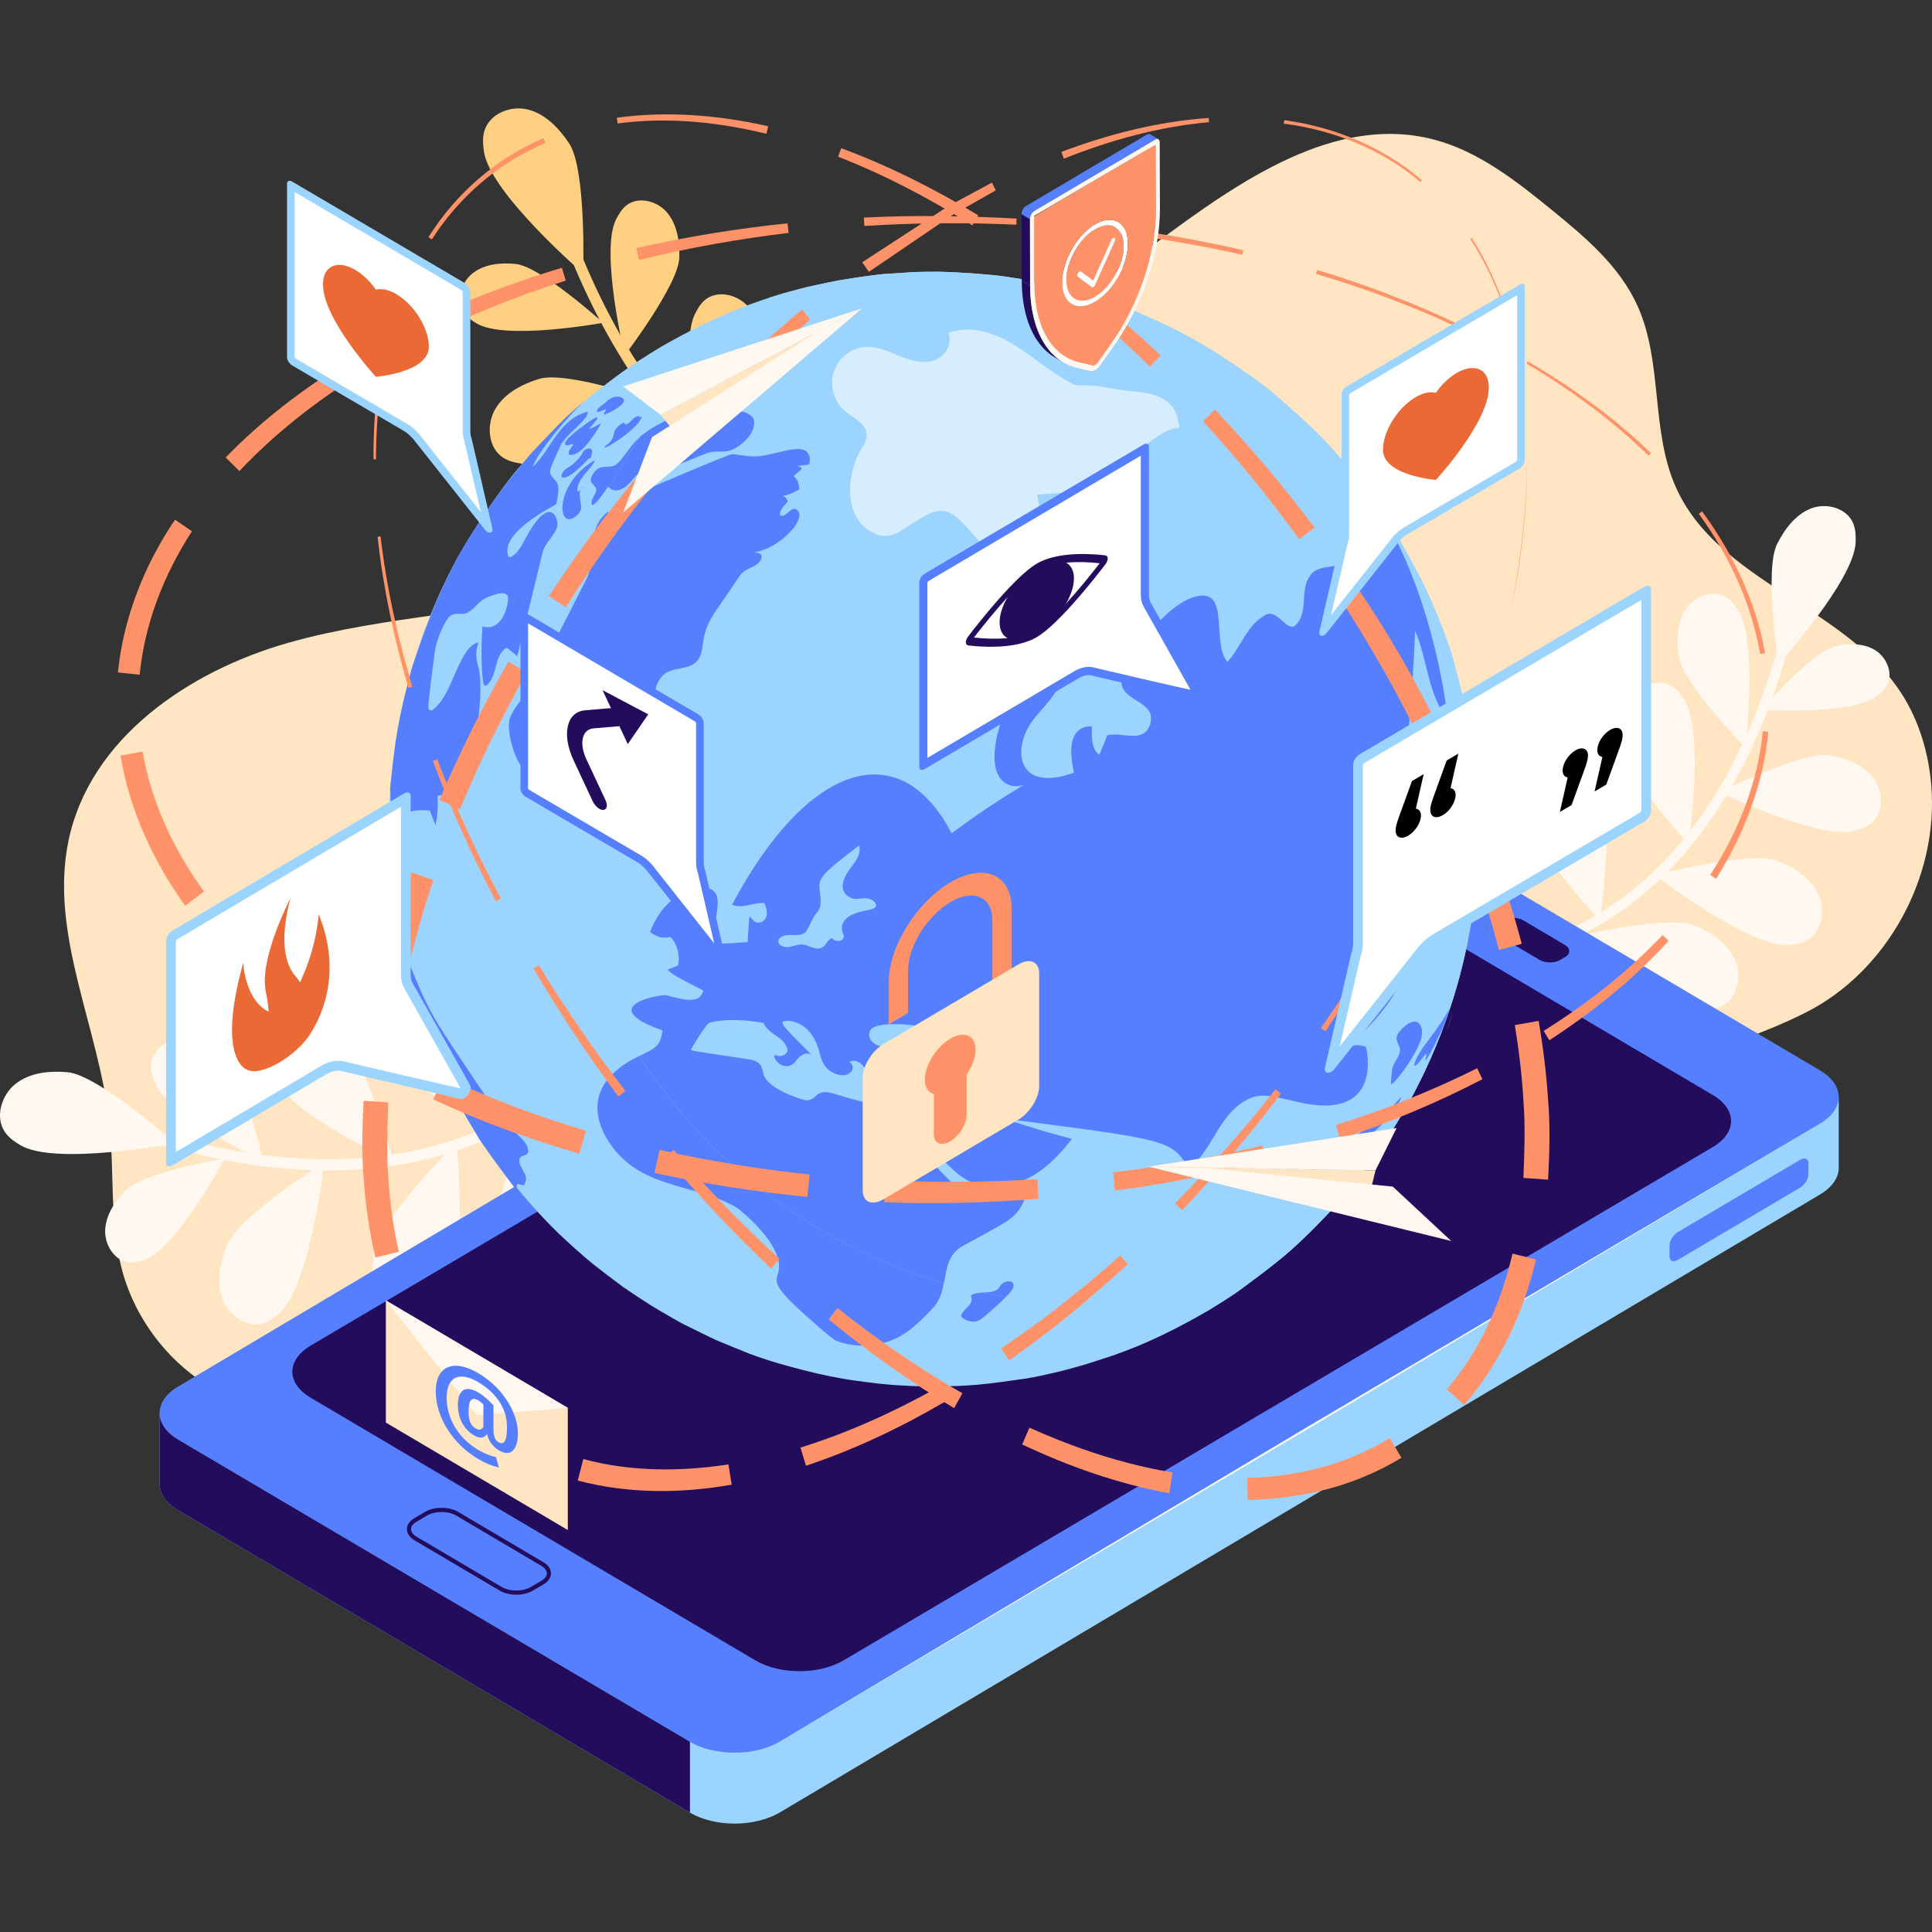 <?xml version="1.0" encoding="UTF-8"?>
<!DOCTYPE svg PUBLIC "-//W3C//DTD SVG 1.1//EN" "http://www.w3.org/Graphics/SVG/1.1/DTD/svg11.dtd">
<!-- Creator: CorelDRAW -->
<svg xmlns="http://www.w3.org/2000/svg" xml:space="preserve" width="10in" height="10in" version="1.1" style="shape-rendering:geometricPrecision; text-rendering:geometricPrecision; image-rendering:optimizeQuality; fill-rule:evenodd; clip-rule:evenodd"
viewBox="0 0 10000 10000"
 xmlns:xlink="http://www.w3.org/1999/xlink"
 xmlns:xodm="http://www.corel.com/coreldraw/odm/2003">
 <rect x="0" y="0" width="10000" height="10000" fill="#333333" stroke="none"/>
 <defs>
  <style type="text/css">
   <![CDATA[
    .fil10 {fill:black;fill-rule:nonzero}
    .fil5 {fill:#230C5B;fill-rule:nonzero}
    .fil7 {fill:#50B675;fill-rule:nonzero}
    .fil4 {fill:#557FFF;fill-rule:nonzero}
    .fil3 {fill:#9BD4FF;fill-rule:nonzero}
    .fil8 {fill:#D6EDFF;fill-rule:nonzero}
    .fil11 {fill:#EA6935;fill-rule:nonzero}
    .fil9 {fill:#FF9269;fill-rule:nonzero}
    .fil1 {fill:#FFCF82;fill-rule:nonzero}
    .fil0 {fill:#FFE5C1;fill-rule:nonzero}
    .fil2 {fill:#FFF8F0;fill-rule:nonzero}
    .fil6 {fill:white;fill-rule:nonzero}
   ]]>
  </style>
 </defs>
 <g id="Layer_x0020_1">
  <g id="_2278235575104">
   <path class="fil0" d="M8697.3 5497.8c209.48,-79.69 429.62,-146.54 648.52,-256.68 420.58,-211.63 690.58,-701.15 650.19,-1178.87 -14.22,-168.8 -64.7,-335.85 -156.57,-476.82 -292.79,-449.27 -949.02,-574.16 -1166.4,-1066.11 -128.65,-291.17 -66.08,-642.39 -195.87,-933.18 -92.25,-206.58 -270.38,-357.4 -444.13,-498.75 -186.17,-151.67 -381.28,-305.02 -611.89,-365.2 -508.93,-132.79 -1005.78,214.86 -1430.88,530.48 -565.83,420.06 -1148.56,816.23 -1746.22,1187.19 -377,234.03 -764.61,460.12 -1187.81,586.72 -509.93,152.58 -1053.12,155.34 -1564.95,300.73 -511.83,145.4 -1026.19,492.57 -1136.71,1024.05 -100.96,485.28 158.34,967.39 211.34,1460.61 27.31,254.16 -0.24,515.88 65.94,762.33 79.07,294.31 296.22,546.33 571.73,663.51 349.46,148.54 733.78,79.55 1100.08,78.55 346.93,-1 745.87,-4.28 1084.33,77.31 282.37,67.99 536.24,222.66 805.53,332.85 427.86,174.7 899.54,235.79 1356.37,175.37 211.86,-27.93 422.96,-82.69 609.65,-188.83 153.34,-87.11 286.37,-206.58 430.62,-308.78 261.34,-185.17 557.13,-312.2 849.3,-440.33 85.5,-37.49 174.85,-78.31 230.13,-154.81 84.83,-117.7 -0.76,-266 53.14,-404.83 54.62,-140.73 136.45,-274.19 226.94,-393.37 212.38,-280.04 470.72,-407.83 747.63,-513.17z"/>
   <g>
    <g>
     <g>
      <path class="fil1" d="M4593.1 2917.83c12.23,3.05 25.31,-2.76 31.45,-14.61 7.28,-14.08 2,-31.59 -11.85,-39.01 -82.97,-44.82 -171.56,-78.55 -257.15,-111.28 -53.24,-20.41 -108.24,-41.39 -160.86,-64.56 -628.64,-278.32 -991.17,-897.54 -1184.53,-1367.84 -6.19,-14.75 -22.65,-21.51 -37.02,-15.46 -14.37,6.19 -21.17,23.17 -15.13,37.87 197.39,480.1 568.35,1112.31 1214.26,1398.44 53.86,23.93 109.67,45.2 163.52,65.7 83.97,32.11 170.8,65.23 250.63,108.24 2.09,1.14 4.38,2.04 6.66,2.52z"/>
     </g>
     <path class="fil1" d="M2505.33 786.81c-5.43,-35.11 -8.57,-71.6 0.9,-106 25.07,-91.78 136.21,-136.83 226.61,-113.8 90.4,23.03 160.48,96.3 213,174.99 90.25,135.31 72.65,673.45 72.65,673.45 0,0 -480.43,-415.01 -513.17,-628.63z"/>
     <path class="fil1" d="M2466.22 1673.64c-24.55,-14.84 -48.57,-31.97 -64.94,-55.9 -43.54,-64.09 -13.32,-159.38 48.1,-205.58 61.42,-46.34 143.11,-53.24 219.14,-46.06 130.65,12.46 453.31,304.63 453.31,304.63 0,0 -506.84,93.16 -655.61,2.9z"/>
     <path class="fil1" d="M2699.96 2399.86c-33.97,-5.14 -68.61,-12.99 -97.58,-32.21 -77.17,-51.38 -85.83,-171.94 -37.78,-252.4 48.1,-80.45 136.31,-126.36 224.56,-153.72 151.58,-47.1 642.77,129.27 642.77,129.27 0,0 -525.3,340.65 -731.97,309.06z"/>
     <path class="fil1" d="M3250.67 3064.23c-73.41,5.42 -151.58,0.52 -197.64,-101.1 -18.5,-40.92 -25.07,-88.11 -15.84,-132.17 23.03,-110.67 112.14,-188.69 206.2,-243.07 146.63,-84.97 696.77,-18.89 696.77,-18.89 0,0 -467.69,478.86 -689.49,495.23z"/>
     <path class="fil1" d="M3925.55 3403.88c-31.35,12.99 -64.47,23.93 -98.2,22.41 -90.4,-4.14 -156.34,-101.81 -154.81,-194.35 1.52,-92.54 53.85,-176.37 115.19,-244.45 105.48,-117.09 606.99,-218.05 606.99,-218.05 0,0 -278.85,555.89 -469.16,634.44z"/>
    </g>
    <path class="fil1" d="M3188.01 1137.26c13.61,-27.22 29.45,-54.14 53,-73.13 62.8,-50.72 162.24,-24.55 213.62,38.25 51.39,62.8 63.8,149.91 61.33,231.61 -4.28,140.59 -282.46,505.17 -282.46,505.17 0,0 -128.31,-536.62 -45.48,-701.91z"/>
    <path class="fil1" d="M4070.66 1987.46c13.61,-27.21 29.45,-54.14 53,-73.13 62.8,-50.72 162.24,-24.55 213.62,38.25 51.38,62.8 63.8,149.92 61.33,231.61 -4.28,140.73 -282.47,505.17 -282.47,505.17 0,0 -128.31,-536.62 -45.48,-701.91z"/>
    <path class="fil1" d="M3593.98 1632.11c13.61,-28.98 29.59,-57.76 53.62,-78.41 64.56,-55.14 169.95,-30.45 225.56,34.11 55.76,64.56 71.27,155.72 70.89,241.83 -0.62,148.06 -283.08,539.28 -283.08,539.28 0,0 -149.44,-560.74 -66.99,-736.82z"/>
   </g>
   <g>
    <g>
     <g>
      <path class="fil2" d="M3039.19 5615.74c9.94,-7.8 13.84,-21.88 8.8,-34.25 -6.04,-14.61 -22.65,-21.51 -37.01,-15.22 -86.35,37.63 -167.81,86.49 -246.74,133.83 -48.96,29.45 -99.72,59.81 -150.54,86.88 -607.89,323.14 -1306.13,220.19 -1784.76,76.65 -15.13,-4.43 -30.59,4.43 -35.11,19.65 -4.43,15.37 4.28,31.35 19.13,35.87 488.67,146.25 1202.18,251.02 1826.67,-80.93 52.1,-27.69 103.48,-58.52 153.06,-88.26 77.31,-46.43 157.24,-94.3 240.31,-130.55 2.28,-1.05 4.33,-2.28 6.19,-3.67z"/>
     </g>
     <path class="fil2" d="M105.54 5927.42c-30.07,-17.89 -59.8,-38.4 -79.78,-67.46 -53.76,-77.79 -17.75,-194.5 56.76,-251.64 74.51,-57.14 174.32,-66.61 267.1,-58.52 159.62,13.85 556.65,367.34 556.65,367.34 0,0 -618.07,119.04 -800.72,10.28z"/>
     <path class="fil2" d="M753.35 6518.04c-26.69,10.08 -54.91,18.5 -83.35,16.22 -76.03,-5.9 -129.17,-90.02 -125.65,-167.94 3.66,-77.93 49.95,-147.3 103.33,-202.92 91.87,-95.77 517.12,-167.43 517.12,-167.43 0,0 -249.07,461.02 -411.45,522.07z"/>
     <path class="fil2" d="M1451.49 6790.94c-25.41,23.65 -53.14,46.34 -85.97,57.04 -87.73,28.83 -184.65,-40.39 -215.24,-129.27 -30.59,-88.87 -9.8,-187.93 25.17,-275.19 60.04,-149.91 503.65,-428.38 503.65,-428.38 0,0 -73.17,631.78 -227.61,775.79z"/>
     <path class="fil2" d="M2302.93 6773.19c-42.15,61.66 -95.15,120.61 -201.3,93.02 -42.68,-11.09 -82.59,-35.73 -110.14,-70.89 -69.37,-88.11 -72.27,-208.1 -54.24,-317.1 28.21,-169.94 425.48,-564.69 425.48,-564.69 0,0 67.7,673.36 -59.8,859.67z"/>
     <path class="fil2" d="M2986.47 6451.95c-9.94,33.11 -22.55,66.23 -44.96,92.02 -60.19,69.13 -175.99,59.8 -245.07,0.24 -69.22,-59.52 -99.81,-154.1 -112.66,-245.74 -22.17,-157.48 217.76,-619.22 217.76,-619.22 0,0 245.45,572.17 184.93,772.7z"/>
    </g>
    <path class="fil2" d="M802.07 5606.94c-12.09,-27.93 -22.41,-57.67 -22.03,-88.11 1.14,-81.83 83.69,-144.25 163.76,-145.39 79.93,-1.14 153.96,43.91 214.38,97.58 103.96,92.16 204.82,542.9 204.82,542.9 0,0 -487.95,-237.07 -560.93,-406.97z"/>
    <path class="fil2" d="M2003.96 5443.03c-12.08,-27.93 -22.41,-57.66 -22.03,-88.11 1.14,-81.83 83.69,-144.26 163.76,-145.4 79.93,-1.14 153.96,43.91 214.38,97.58 103.96,92.16 204.82,542.9 204.82,542.9 0,0 -487.91,-236.93 -560.94,-406.98z"/>
    <path class="fil2" d="M1433.6 5596.99c-13.46,-29.07 -25.17,-59.9 -25.55,-92.01 -1,-86.12 84.07,-153.96 168.19,-157.48 84.07,-3.52 163,41.77 228.08,96.44 111.9,93.92 230.23,564.98 230.23,564.98 0,0 -519.5,-235.22 -600.95,-411.92z"/>
   </g>
   <g>
    <g>
     <path class="fil2" d="M7931.97 4986.34c-10.85,4.04 -23.41,0.38 -30.35,-9.8 -8.18,-11.94 -5.28,-28.59 6.57,-36.87 70.89,-50.24 147.92,-91.02 222.42,-130.65 46.34,-24.55 94.3,-49.95 139.74,-77.17 543.04,-325.14 806.67,-930.75 931.89,-1381.54 4.04,-14.08 18.37,-22.26 32.11,-18.27 13.7,4.04 21.79,18.65 17.89,32.73 -128.03,460.12 -397.65,1078.67 -955.68,1412.75 -46.58,27.93 -95.06,53.62 -142.02,78.55 -73.13,38.78 -148.68,78.93 -216.76,127.13 -1.9,1.38 -3.8,2.38 -5.8,3.14z"/>
    </g>
    <path class="fil2" d="M9604.78 2806.45c1.14,-32.73 0,-66.32 -12.23,-96.53 -32.73,-80.83 -139.11,-109.38 -219.04,-78.03 -79.93,31.35 -135.98,106 -175.23,183.79 -67.61,133.69 6.66,622.35 6.66,622.35 0,0 393.18,-433.19 399.84,-631.59z"/>
    <path class="fil2" d="M9714.92 3603.04c20.79,-16.37 40.91,-34.63 53.14,-58.28 32.73,-63.33 -5.14,-146.78 -66.23,-182.03 -61.04,-35.25 -136.31,-32.35 -204.82,-17.22 -117.7,26.17 -380.28,329.19 -380.28,329.19 0,0 472.3,27.5 598.19,-71.65z"/>
    <path class="fil2" d="M8996.65 3157.91c-16.98,-25.69 -36.26,-50.86 -62.19,-67.08 -69.37,-43.3 -166.43,-4.43 -210.72,65.32 -44.3,69.75 -46.34,159.1 -34.11,241.31 21.17,141.26 345.31,473.82 345.31,473.82 0,0 65.04,-557.17 -38.3,-713.37z"/>
    <path class="fil2" d="M9602.16 4299.28c30.45,-8.56 61.19,-19.65 85.35,-40.39 64.85,-55.62 59.66,-166.52 7.19,-234.41 -52.48,-67.85 -138.07,-99.72 -221.43,-114.66 -143.4,-25.69 -572.02,190.83 -572.02,190.83 0,0 515.83,250.97 700.91,198.63z"/>
    <path class="fil2" d="M8719.85 3625.78c-16.98,-27.31 -36.4,-54 -62.8,-71.6 -70.98,-47.1 -173.23,-9.33 -221.19,62.04 -47.96,71.37 -52.62,164.28 -42.06,250.11 18.13,147.68 346.55,503.13 346.55,503.13 0,0 82.74,-578.11 -20.5,-743.68z"/>
    <path class="fil2" d="M8258.63 3927.8c-19.13,-30.74 -41.06,-60.95 -70.98,-80.83 -80.17,-53.14 -195.35,-10.47 -249.5,69.98 -54.14,80.45 -59.28,185.31 -47.43,282.23 20.5,166.52 390.99,567.59 390.99,567.59 0,0 93.49,-652.28 -23.07,-838.97z"/>
    <path class="fil2" d="M9256.09 4891.04c33.59,-2.28 67.85,-7.04 97.44,-23.41 79.17,-43.82 97.06,-160.62 56.38,-242.83 -40.54,-82.21 -122.98,-134.17 -206.81,-167.95 -144.02,-58.14 -636.2,73.74 -636.2,73.74 0,0 485.43,374.39 689.2,360.44z"/>
    <path class="fil2" d="M8819.28 5226.27c33.59,-1.62 67.98,-5.8 97.91,-21.65 79.93,-42.3 99.81,-158.72 60.8,-241.69 -39.16,-82.98 -120.61,-136.45 -203.82,-171.85 -143.02,-60.8 -637.48,61.8 -637.48,61.8 0,0 478.53,383.57 682.59,373.39z"/>
   </g>
   <g>
    <g>
     <g>
      <path class="fil3" d="M9517.28 5683.96l0 360.92c0,49.48 -32.21,98.96 -95.68,137.07l-1575.42 935.56 -3811.69 2264.86c-64.46,37.16 -148.06,56.66 -231.75,56.66 -84.59,0 -168.19,-19.65 -231.6,-56.66l-1324.64 -783.12 -1324.64 -782.12c-64.47,-37.16 -95.68,-86.59 -95.68,-137.07l0 -359.87 995.22 -439.95 2912.15 -1733.14 1575.42 -935.56c64.46,-38.16 148.06,-56.67 231.6,-56.67 83.59,0 168.19,18.51 231.61,56.67l1324.64 782.12 944.88 557.41 475.58 132.88z"/>
      <g>
       <path class="fil4" d="M9517.28 5677.69c0,49.48 -32.21,98.96 -95.68,137.07l-1575.42 936.7 -3811.69 2263.72c-64.46,38.16 -148.06,56.67 -231.75,56.67 -84.59,0 -168.19,-18.51 -231.6,-56.67l-1324.64 -782.12 -1324.64 -782.12c-64.47,-38.16 -95.68,-87.64 -95.68,-137.07 0,-49.48 31.21,-98.96 95.68,-137.07l199.39 -118.47 3612.29 -2145.25 1575.42 -936.56c64.46,-37.16 148.06,-56.66 231.6,-56.66 83.59,0 168.19,19.65 231.61,56.66l1324.64 782.12 1324.64 782.12c63.61,38.11 95.82,87.45 95.82,136.93z"/>
       <path class="fil5" d="M7753.6 4841.19l215.24 127.13c29.69,17.51 77.93,17.51 107.62,0l23.55 -13.85c29.69,-17.51 29.69,-45.96 0,-63.56l-215.24 -127.13c-29.69,-17.51 -77.93,-17.51 -107.62,0l-23.55 13.99c-29.74,17.37 -29.74,45.81 0,63.42z"/>
      </g>
      <path class="fil4" d="M8641.44 6502.81l0 -28.31 0 -28.31c0,-12.09 4.81,-25.79 12.46,-38.25 7.66,-12.46 18.37,-23.65 30.21,-30.59l156.96 -92.77 476.82 -281.61c11.85,-6.94 22.41,-8.42 30.21,-5.04 7.66,3.38 12.46,11.46 12.46,23.55l0 28.31 0 28.31c0,12.09 -4.81,25.79 -12.46,38.25 -7.66,12.47 -18.37,23.65 -30.21,30.59l-156.96 92.78 -476.82 281.61c-11.85,6.95 -22.41,8.33 -30.21,5.04 -7.7,-3.43 -12.46,-11.46 -12.46,-23.55z"/>
      <g>
       <path class="fil5" d="M2672.37 8254.17c-31.12,0 -62.19,-7.19 -86.35,-21.5l-440.85 -260.34c-25.07,-14.84 -38.92,-35.11 -38.92,-57.28 0,-22.17 13.85,-42.44 38.92,-57.28l54 -31.97c48.48,-28.59 124.37,-28.59 172.85,0l440.94 260.34c25.07,14.85 38.92,35.11 38.92,57.28 0,22.17 -13.85,42.54 -38.92,57.28l-54.15 31.97c-24.22,14.37 -55.33,21.5 -86.44,21.5zm-386.8 -428.1c-27.45,0 -54.91,6.19 -75.79,18.51l-54.14 31.97c-18.27,10.85 -28.31,24.41 -28.31,38.54 0,14.08 10.09,27.69 28.31,38.54l440.85 260.34c41.77,24.69 109.76,24.69 151.58,0l54.15 -31.97c18.27,-10.85 28.31,-24.41 28.31,-38.54 0,-14.08 -10.09,-27.69 -28.31,-38.54l-440.85 -260.34c-20.93,-12.23 -48.34,-18.51 -75.79,-18.51z"/>
      </g>
      <path class="fil5" d="M8865.48 5936.98l-4499.37 2657.22c-125.89,74.41 -330.04,74.41 -455.93,0l-2302.49 -1359.89c-125.89,-74.27 -125.89,-194.88 0,-269.24l4499.37 -2657.23c125.89,-74.41 329.94,-74.41 455.93,0l2302.5 1359.9c125.89,74.27 125.89,194.83 0,269.24z"/>
     </g>
    </g>
    <path class="fil5" d="M3571.2 9015.17l0 367.06 -1324.64 -783.12 -1324.64 -782.12c-64.47,-37.16 -95.68,-86.59 -95.68,-137.07l0 -359.87c3.04,47.44 34.26,94.78 95.68,130.93l1324.64 782.12 1324.64 782.07z"/>
    <g>
     <polygon class="fil6" points="4034.55,9015.17 6725.51,7410.54 9421.61,5814.75 6730.55,7419.34 "/>
    </g>
    <g>
     <g>
      <g>
       <path class="fil7" d="M7501.06 5295.12c-10.18,32.35 -10.85,34.35 -13.46,41.53l33.87 -94.77c-6.42,17.84 -14.61,35.11 -20.41,53.24l0 0z"/>
       <path class="fil7" d="M7199.85 5379.71c-12.61,21.5 -14.23,46.72 -21.79,69.98 -7.19,22.03 -25.79,37.02 -33.87,58.43 -14.61,38.78 -19.37,80.45 -35.11,118.85 -9.32,22.65 -16.89,31.97 -37.02,56.76 -34.73,42.82 -23.26,74.89 -19.5,85.5 33.97,-21.89 138.21,-241.45 118.7,-249.87 -2.38,-1 -6.04,1 -8.57,2 -3.14,-12.85 8.33,-29.83 15.85,-23.55 3.52,2.9 4.66,3.9 8.32,0 17.37,-18.65 13.61,-46.81 28.45,-66.61 12.7,-16.89 37.39,-9.94 50.24,-26.45 0.91,-1.14 8.57,-11.56 7.43,-27.93 -0.91,-4.04 -1.38,-6.28 -6.66,-6.19 -16.37,0.62 -17.61,26.07 -36.26,23.26 -4.52,-0.76 -6.42,-6.57 -8.18,-11.7 -2.81,-9.13 -8.33,-26.02 -22.03,-2.47l0 0z"/>
      </g>
      <path class="fil3" d="M7654.5 4283.01c-2.67,138.35 -11.94,322.76 -34.5,458.31 -22.55,146.39 -75.55,442.09 -242.69,798.72 -27.83,58.28 -66.32,135.59 -99.44,192.59 -34.49,59.66 -83.59,138.35 -121.99,196.64 -62.32,94.92 -155.1,215.62 -230.75,298.35 -80.93,88.11 -190.97,200.63 -282.37,276.71 -67.61,55.62 -160.38,126.13 -230.61,177.61 -26.55,19.03 -58.43,39.3 -90.11,59.66 -22.55,13.61 -43.68,27.07 -63.7,39.39 -58.28,33.87 -209.48,120.7 -377.91,189.83 -42.44,16.22 -99.44,39.3 -143.11,52.85 -42.44,13.61 -98.06,32.5 -140.59,44.82 -43.68,12.23 -102.1,28.45 -145.78,38.02 -41.06,9.42 -95.44,21.65 -137.83,28.45 -75.55,10.85 -178.98,25.79 -255.92,32.59 -37.16,2.67 -88.87,6.8 -127.27,6.8 -37.16,1.38 -87.49,2.76 -124.6,1.38 -38.4,0 -88.87,-1.38 -125.98,-4.04 -37.16,-1.38 -88.87,-5.43 -125.98,-9.56 -38.4,-4.05 -90.11,-10.85 -128.65,-16.22 -39.78,-5.43 -92.78,-14.99 -132.55,-23.03 -80.83,-16.22 -189.59,-44.68 -269.14,-67.85 -46.44,-13.61 -106,-33.87 -149.82,-50.24 -47.72,-20.41 -111.43,-44.82 -159.1,-65.09 -45.06,-20.27 -106.1,-51.62 -151.2,-73.27 -46.44,-21.65 -106,-58.28 -151.06,-84.07 -58.43,-33.87 -132.55,-84.07 -188.31,-122.08 -46.44,-33.87 -106,-79.93 -151.2,-115.33 -55.62,-44.67 -125.98,-108.52 -177.61,-157.33 -43.82,-42.06 -99.44,-100.34 -139.21,-145.16 -80.93,-89.49 -177.61,-218.28 -246.59,-315.96 -75.55,-104.48 -156.48,-256.3 -213.48,-373 -47.72,-99.06 -102.1,-236.03 -136.59,-341.75 -33.11,-100.34 -70.22,-234.65 -88.87,-337.75 -25.17,-135.59 -50.34,-317.34 -54.38,-454.31 -4.04,-105.76 -5.28,-246.83 5.28,-351.21 11.94,-135.59 37.16,-317.34 68.98,-450.27 27.83,-113.9 71.6,-264.48 114.04,-374.24 23.93,-61.04 57.04,-141.11 84.83,-200.63 30.45,-65.08 72.89,-149.15 110,-210.24 64.94,-108.52 157.72,-248.26 234.65,-348.55 67.61,-86.73 168.28,-195.26 245.21,-273.9 64.94,-63.7 155.1,-145.16 228.09,-199.39 43.82,-33.88 102.1,-78.69 148.54,-109.76 59.66,-40.77 141.87,-93.68 205.44,-128.89 87.5,-48.86 206.82,-109.9 299.59,-149.15 180.27,-75.89 319.48,-112.52 320.86,-112.52 41.15,-10.85 94.16,-25.79 135.22,-33.87 39.77,-8.19 92.77,-20.41 132.55,-27.07 39.78,-6.8 92.78,-14.99 132.55,-20.41 38.39,-5.43 90.11,-12.23 128.5,-13.61 25.17,-1.38 57.05,-4.04 84.83,-5.42 14.61,-1.38 29.21,-2.76 41.06,-2.76 38.39,-1.38 87.5,-1.38 125.98,-1.38 75.55,1.38 176.37,8.19 251.87,14.99 38.39,2.76 90.11,9.42 128.65,16.22 39.77,5.42 92.77,14.98 131.31,23.03 41.06,8.04 94.15,20.27 133.93,29.83 42.44,9.42 95.44,25.79 136.59,38.01 72.89,20.27 213.48,71.89 307.54,115.33 96.82,43.44 186.93,86.74 335.46,176.37 15.84,10.85 31.83,21.65 49.1,32.59 86.11,56.9 186.93,124.75 258.58,185.79 67.61,57.05 153.81,135.59 217.38,196.64 43.82,43.44 98.06,103.1 137.83,149.15 78.17,89.49 173.7,217 237.27,315.96 68.99,109.9 152.44,260.34 206.82,378.38 45.06,100.34 100.72,236.03 129.93,343.17 26.55,100.34 60.94,235.89 82.21,338.99 13.23,66.46 22.55,158.62 31.83,226.47 12.46,88.25 19.03,207.58 16.37,295.69z"/>
      <path class="fil3" d="M7654.5 4283.01c-2.67,138.35 -11.94,322.76 -34.5,458.31 -22.55,146.39 -75.55,442.09 -242.69,798.72 -27.83,58.28 -66.32,135.59 -99.44,192.59 -34.49,59.66 -83.59,138.35 -121.99,196.64 -62.32,94.92 -155.1,215.62 -230.75,298.35 -80.93,88.11 -190.97,200.63 -282.37,276.71 -42.44,35.26 -94.15,75.89 -144.49,112.52 -27.83,9.56 -57.04,19.03 -80.93,25.79 -43.81,12.23 -102.1,28.45 -145.78,37.87 -41.15,9.56 -95.44,21.79 -137.83,28.45 -75.55,10.85 -178.98,25.79 -255.92,32.59 -37.16,2.76 -88.87,6.8 -127.27,6.8 -37.16,1.38 -87.5,2.76 -124.61,1.38 -38.39,0 -88.87,-1.38 -125.98,-4.14 -37.16,-1.24 -88.87,-5.43 -125.98,-9.42 -38.4,-4.04 -90.11,-10.85 -128.65,-16.22 -11.94,-1.38 -25.17,-4.05 -39.78,-6.81 -31.83,-4.14 -64.94,-10.85 -92.78,-16.22 -9.32,-1.38 -18.51,-4.05 -27.83,-6.81 -62.33,-12.22 -136.59,-31.21 -200.16,-48.86 -14.61,-4.05 -27.83,-8.04 -41.06,-12.23 -46.44,-13.61 -106.1,-33.87 -149.82,-50.24 -47.72,-20.27 -111.43,-44.68 -159.1,-65.09 -45.06,-20.41 -106,-51.48 -151.2,-73.27 -46.44,-21.65 -106.1,-58.28 -151.2,-84.07 -58.28,-33.87 -132.55,-84.07 -188.22,-122.08 -46.43,-33.87 -106.09,-79.93 -151.2,-115.19 -55.62,-44.81 -125.98,-108.52 -177.61,-157.33 -43.82,-42.06 -99.44,-100.44 -139.21,-145.16 -80.83,-89.5 -177.6,-218.43 -246.59,-315.96 -7.94,-10.85 -15.98,-21.65 -23.93,-33.87 -68.99,-101.72 -137.83,-234.65 -189.6,-338.99 -47.72,-98.96 -102.1,-236.03 -136.59,-341.75 -33.11,-100.34 -70.22,-234.65 -88.87,-337.75 -25.17,-135.59 -50.34,-317.34 -54.38,-454.31 -1.38,-33.87 -2.67,-71.89 -2.67,-111.14 -1.24,-81.45 1.38,-169.57 7.94,-240.07 9.33,-108.52 27.83,-245.45 50.34,-364.82 6.66,-29.83 11.94,-58.28 18.65,-85.5 27.83,-113.9 71.6,-264.48 114.04,-374.24 23.93,-61.04 57.04,-141.11 84.83,-200.63 13.22,-28.45 29.21,-59.66 45.06,-92.15 21.26,-40.68 43.82,-82.69 64.94,-117.94 26.55,-43.44 57.05,-92.25 90.11,-142.35 49.1,-74.65 98.06,-147.78 144.49,-206.2 67.61,-86.87 168.43,-195.35 245.21,-273.9 64.94,-63.7 155.1,-145.16 228.09,-199.39 18.65,-13.61 38.39,-29.83 59.66,-46.06 58.28,-19.03 92.78,-28.45 94.15,-28.45 41.15,-10.85 94.15,-25.78 135.21,-33.87 39.78,-8.18 92.78,-20.41 132.55,-27.07 39.78,-6.8 92.78,-14.99 132.55,-20.41 38.39,-5.43 90.11,-12.23 128.5,-13.61 25.17,-1.38 57.05,-4.05 84.83,-5.43 14.61,-1.38 29.21,-2.76 41.06,-2.76 38.39,-1.38 87.5,-1.38 125.98,-1.38 75.55,1.38 176.37,8.18 251.87,14.98 38.39,2.76 90.11,9.42 128.65,16.22 39.78,5.43 92.78,14.99 131.31,23.03 41.06,8.04 94.15,20.27 133.93,29.83 42.44,9.42 95.44,25.79 136.59,38.02 72.89,20.27 213.48,71.89 307.54,115.33 96.82,43.44 186.93,86.73 335.46,176.37 15.84,10.85 31.83,21.65 49.1,32.59 86.11,56.9 186.93,124.75 258.58,185.79 67.61,57.05 153.81,135.6 217.38,196.64 43.82,43.44 98.06,103.1 137.83,149.15 78.17,89.49 173.7,217 237.27,315.96 68.99,109.9 152.44,260.34 206.82,378.38 45.06,100.34 100.72,236.03 129.93,343.17 26.55,100.34 60.94,235.89 82.21,338.98 13.23,66.46 22.55,158.62 31.83,226.47 12.51,88.06 19.08,207.39 16.41,295.5z"/>
      <g>
       <path class="fil4" d="M7282.02 3892.54c25.17,-295.55 34.49,-420.44 42.44,-627.87 64.94,150.53 64.94,326.9 169.71,462.5 0,-4.04 -58.43,-599.43 -342.03,-1068.72 -43.82,-58.28 -63.71,-70.51 -98.06,-90.87 -7.94,2.76 -19.89,6.8 -27.83,10.85 -23.93,96.3 13.22,199.39 -31.83,292.93 -43.67,90.87 -157.72,35.25 -210.72,104.48 -58.43,74.51 -10.56,177.61 -68.99,250.87 -50.33,65.09 -96.82,-81.31 -165.66,-43.44 -98.06,54.24 -124.61,166.81 -196.26,242.69 -83.45,-97.68 14.61,-375.62 -155.1,-340.37 -190.98,40.68 -401.69,393.27 -392.51,454.31 15.84,94.92 180.27,90.87 148.54,206.2 -30.45,107.14 -148.54,39.3 -222.8,59.66 -18.51,47.43 -22.55,58.28 -41.06,101.72 -21.27,-19.03 -42.44,-38.02 -38.39,-147.78 -54.38,-2.67 -140.59,25.79 -92.78,240.07 -278.47,97.67 -307.54,-90.87 -245.21,-218.28 47.72,-99.06 151.2,-158.62 180.27,-269.91 0,-1.38 33.11,-139.74 -78.17,-127.51 -160.38,71.89 -396.41,619.83 -182.89,682.16 18.65,5.43 45.06,2.76 63.71,-2.67 -141.88,88.11 -212.1,132.93 -371.24,249.5 -269.15,-518.02 -747.72,-362.02 -1136.19,370.2 57.04,21.79 110,-13.61 167.04,-9.42 39.77,88.11 -19.89,108.52 -42.44,100.34 -11.94,-5.42 -25.17,-20.41 -33.11,-31.21 -5.28,31.21 -5.28,31.21 -10.56,132.93 -70.22,5.43 -87.5,6.8 -160.39,9.42 -49.1,-90.87 75.56,-269.91 -60.94,-292.93 -2.67,-1.38 -196.26,-1.38 -283.75,231.89 47.72,32.59 63.56,31.21 104.72,25.79 31.83,25.79 55.62,104.48 38.39,147.92 -15.84,6.8 -37.16,14.99 -53,20.41 17.22,19.03 22.55,25.78 185.69,108.52 -17.22,44.81 -34.49,69.13 -190.98,24.41 -26.55,-6.8 -379.14,55.62 -21.26,181.79 -7.94,70.51 -23.93,88.11 -111.43,128.89 -3.9,1.24 -7.95,4.04 -10.56,5.43 7.94,12.23 15.84,23.03 23.93,33.87 68.99,97.68 165.67,226.47 246.59,315.96 39.77,44.67 95.44,103.1 139.21,145.16 51.72,48.86 121.99,112.52 177.61,157.34 45.06,35.25 104.72,81.31 151.2,115.18 55.62,38.02 129.93,88.26 188.21,122.08 45.06,25.79 104.72,62.33 151.2,84.07 45.06,21.79 106.1,52.86 151.2,73.27 47.72,20.41 111.43,44.82 159.1,65.09 43.82,16.22 103.48,36.63 149.82,50.24 13.23,4.04 26.55,8.19 41.06,12.23 14.61,-74.51 21.17,-151.82 99.44,-193.88 243.98,-132.93 243.98,-132.93 282.37,-177.61 23.79,-27.21 39.78,-71.89 45.06,-86.73 -107.38,-9.42 -216.14,51.48 -323.52,-5.42 -14.61,-8.19 -120.61,-107.15 -336.75,-352.59 189.59,50.1 250.64,298.35 461.35,314.58 225.33,17.6 367.2,-160 434.91,-245.45 -129.93,-33.88 -214.76,-59.66 -348.69,-104.48 861.76,111.14 861.76,111.14 954.54,257.68 119.32,-93.54 149.82,-263.1 282.37,-345.79 76.93,-47.43 125.98,-35.25 273.14,0 460.12,111.14 361.92,-279.32 360.63,-283.46 -46.43,-13.61 -55.62,-16.22 -117.94,17.61 225.32,-187.17 289.03,-336.37 291.65,-343.17 37.16,-92.25 -42.44,-155.96 -54.38,-237.27 244.79,-317.86 273.9,-936.32 92.35,-963.39zm-3240.29 958.72c38.39,-25.78 86.11,2.67 123.22,-23.02 5.28,-2.67 10.56,-10.85 13.23,-16.22 15.84,-27.22 25.17,-58.28 46.43,-84.07 21.17,-25.79 29.21,-35.25 18.51,-117.94 -7.94,-63.71 0,-78.69 204.2,-234.65 7.94,40.68 -5.28,66.47 -45.06,117.94 -99.44,132.93 14.61,158.62 15.84,158.62 26.55,4.04 55.76,-8.18 83.59,1.38 27.83,9.42 35.73,28.45 31.83,38.01 -1.38,2.67 -2.66,5.43 -5.28,6.8 -5.28,5.43 -13.22,8.19 -35.73,12.23 -42.44,9.42 -82.22,17.6 -110,42.06 -15.84,14.98 -33.11,39.39 -21.27,71.89 5.28,14.99 11.94,29.83 -2.67,40.68 -13.22,9.42 -43.81,6.8 -53,-9.56 -26.55,10.85 -30.45,47.43 -62.33,52.86 -4.04,1.38 -6.66,1.38 -13.22,1.38 -25.17,-1.38 -46.44,-16.22 -70.22,-20.41 -34.49,-5.43 -64.94,17.6 -98.06,12.23 -37.3,-8.19 -42.58,-35.21 -20.03,-50.2zm713.23 752.62c-11.94,104.48 -91.54,116.71 -168.42,113.9 -96.82,-2.76 -181.65,-29.83 -265.1,-55.62 -66.32,-20.41 -83.45,-4.14 -103.48,14.84 -9.32,8.19 -25.17,23.03 -55.61,16.37 -1.38,0 -159.1,-43.44 -202.78,-115.33 -13.22,-21.79 -9.33,-50.24 -27.83,-70.51 -6.66,-6.8 -19.89,-20.27 -63.71,-25.79 -291.65,-43.44 -291.65,-43.44 -291.65,-48.86 0,-1.38 76.93,-132.93 96.82,-139.73 1.24,0 91.54,-31.21 278.47,1.38 25.17,58.28 98.06,67.85 121.99,127.51 13.22,31.21 -26.55,51.48 -53,42.06 -1.24,-1.38 -4.05,-2.67 -6.66,-4.04 -1.24,2.66 -3.9,4.04 -6.66,6.8 4.04,35.26 67.61,81.45 111.43,25.79 14.61,-19.03 41.06,-52.86 80.93,-33.88 -165.81,-165.52 -169.71,-170.94 -125.98,-174.99 0,0 124.6,-6.8 167.04,161.38 9.32,36.63 22.55,90.87 86.21,113.9 67.61,24.41 102.1,-25.79 79.55,-52.86 -2.67,-4.04 -6.66,-6.8 -9.33,-9.42 5.28,-4.04 41.15,-23.03 80.93,33.87 31.83,44.82 90.11,86.88 278.47,58.28 -1.62,5.52 -1.62,10.89 -1.62,14.94zm217.38 -170.8c-4.05,32.5 -38.4,43.44 -50.34,43.44 -10.56,0 -10.56,0 -100.72,-43.44 -19.89,-9.56 -45.06,-20.41 -76.93,-21.65 -47.72,-1.38 -94.15,13.61 -141.87,12.23 -116.71,-8.04 -111.43,-77.31 -94.15,-96.3 54.38,-61.04 466.63,-13.61 465.4,100.43 0.05,1.24 0.05,3.9 -1.38,5.28zm373.91 145.11c-50.33,5.42 -116.7,2.66 -145.78,-31.21 -49.1,-54.24 84.83,-109.9 26.55,-153.2 -9.32,-6.8 -25.17,-9.56 -45.06,-12.23 -35.73,-4.04 -74.27,-13.61 -84.83,-39.39 -1.38,-5.42 -5.28,-19.03 9.33,-38.01 31.83,-44.82 152.44,-93.54 165.66,-10.85 4.05,19.03 -9.32,38.02 -2.66,57.05 5.28,16.22 18.65,24.41 33.11,35.25 29.21,19.03 67.61,46.06 68.98,151.82 -0.05,31.21 -0.05,38.02 -25.31,40.78z"/>
       <path class="fil4" d="M4884.89 6641.41c-7.94,43.44 -19.89,86.87 -49.1,120.7 -55.62,62.33 -99.44,98.96 -119.32,115.33 -172.33,138.35 -365.92,75.89 -395.13,58.28 -5.28,-2.67 -15.84,-9.42 -79.55,-63.7 -238.7,-206.2 -231.99,-229.23 -214.76,-280.7 46.44,-139.74 -206.82,-336.37 -209.48,-337.75 -200.16,-121.98 -465.4,-97.67 -631.06,-295.69 -60.95,-71.89 -228.09,-321.39 119.32,-490.95 7.94,12.23 15.84,23.03 23.93,33.87 68.99,97.68 165.67,226.47 246.59,315.96 39.77,44.67 95.44,103.1 139.21,145.16 51.72,48.86 121.99,112.52 177.61,157.34 45.06,35.25 104.72,81.31 151.2,115.18 55.62,38.02 129.93,88.26 188.21,122.08 45.06,25.79 104.72,62.33 151.2,84.07 45.06,21.79 106.1,52.86 151.2,73.27 47.72,20.41 111.43,44.82 159.1,65.09 43.82,16.22 103.48,36.63 149.82,50.24 13.18,4.19 26.5,8.19 41.01,12.23z"/>
       <path class="fil4" d="M7247.81 5692c-76.55,173.99 -513.98,477.1 -573.02,358.26 -7.66,-15.46 -6.04,-63.94 32.11,-87.73 42.82,-5.28 84.97,10.18 127.89,4.14 20.03,-2.76 61.42,-19.89 89.87,-34.87 129.79,-67.84 240.46,-153.72 328.81,-255.15 -1.52,4.66 -3.67,10.85 -5.66,15.37l0 0z"/>
       <path class="fil4" d="M7354.67 5379.19c-22.79,80.93 -138.07,234.41 -153.58,232.13 -3.9,-9.33 4.14,-74.03 5.04,-78.41 6.94,-33.97 35.11,-58.43 40.01,-93.3 3.76,-26.83 -23.55,-46.34 -16.51,-73.89 3.52,-13.7 10.33,-23.55 30.35,-43.82 71.75,-69.75 103.86,-18.13 100.2,27.83 -0.76,8.94 -3.14,20.79 -5.52,29.45l0 0z"/>
       <path class="fil4" d="M7469.95 5315.76c-0.62,1.52 -73.41,158.72 -91.54,173.09 -0.62,-7.57 -0.62,-7.57 2.28,-16.61 4.52,-14.37 3.52,-15.6 2.28,-17.51 -3.52,1.62 -6.42,3.05 -24.17,26.07 -22.17,28.83 -30.83,37.16 -37.49,35.49 -4.66,-20.03 33.97,-79.17 41.68,-90.87 97.91,-132.69 97.91,-132.69 140.49,-205.58 0.33,1 -33.54,95.91 -33.54,95.91l0 0z"/>
       <path class="fil4" d="M7522.47 4156.12c1.14,19.13 1.62,28.69 -46.2,120.7 17.22,51.39 32.73,107.86 17.6,185.17l-96.15 334.47c-6.8,19.74 -20.03,36.78 -29.59,29.59 -7.8,-5.9 -11.47,-29.07 -9.42,-45.96 0.62,-5.43 1.62,-12.61 2.38,-17.98 14.61,-102.48 75.89,-189.69 90.78,-292.03 10.85,-74.79 2.9,-161.91 -1.38,-208.72 -7.94,-86.21 -7.19,-97.58 0,-123.13 2,-2.67 5.14,-6.28 8.42,-7.04 7.94,-1.9 13.08,6.8 20.79,5.9 10.09,-1.24 15.61,-13.08 26.83,-11.7 7.66,1 13.22,12.08 15.13,22.03 0.19,2.57 0.67,6.09 0.81,8.71l0 0z"/>
       <g>
        <path class="fil7" d="M1992.78 4397.19c-0.24,2.14 -0.24,13.7 2.66,66.61l-4.28 -110.67c-0.15,0 2.47,35.78 1.62,44.06l0 0z"/>
        <path class="fil4" d="M2391.67 4159.4c-4.43,9.09 -15.99,17.22 -24.41,22.41 -39.54,-11.08 -49.57,-82.07 -101.81,-61.94 1.62,62.56 -1.14,100.96 -10.94,152.3 -14.37,-35.35 -19.74,-50.1 -29.59,-76.93 -143.87,-8.7 -148.54,14.61 -192.59,238.41 -16.75,-117.47 -4.28,-235.89 -13.08,-353.59 28.59,-266.24 35.73,-330.8 112.14,-621.83 60.57,-179.51 129.27,-382.95 267.76,-626.26 133.83,-214.76 165.66,-265.72 346.17,-481.77 183.79,-193.11 183.79,-193.11 284.89,-279.32 -82.31,71.13 -258.06,282.46 -270.91,344.55 95.68,-93.39 134.17,-246.21 282.85,-284.61 -0.62,7.8 -3.04,18.37 -7.04,25.07 -36.78,50.72 -90.11,85.5 -126.37,136.69 -9.56,13.61 -53.62,117.85 -54,118.56 -12.09,35.02 -12.32,40.92 19.51,75.41 21.17,22.93 19.74,51 4.8,123.37 -281.7,152.3 -257.15,237.93 -247.88,270 3.28,1.24 7.57,3.04 10.85,4.43 30.21,-18.13 37.49,-22.41 84.73,-109 122.61,-224.71 169.04,-85.59 156.2,-46.81 -15.75,47.57 -58.66,78.69 -73.51,126.74l-131.79 541.43c-51.1,-41.92 -51.1,-41.92 -56.52,-44.82 -68.23,47.43 -42.68,146.78 -104.86,197.49 -3.38,-0.76 -8.04,-1.9 -11.56,-2.67 -6.19,-16.89 -19.89,-124.6 -7.43,-304.26 115.04,32.88 140.97,-144.49 129.93,-159.24 -17.36,-23.26 -54.52,-10.09 -93.77,3.76 -6.8,2.38 -15.37,6.42 -21.79,9.7 -36.02,17.89 -56,56.38 -91.87,74.51 -28.45,14.37 -63.09,-4.43 -90.11,17.37 -22.03,17.6 -69.6,106.62 -81.31,199.01 -33.73,267.76 -33.73,267.76 -28.59,286.13 4.66,1.24 10.85,3.04 15.46,4.28 55.28,-40.39 85.59,-111.05 114.94,-179.27 44.67,-104.1 79.69,-165.81 126.27,-173.46 -13.61,45.43 -16.6,65.32 -0.24,128.12 48.39,187.17 -82.88,702.29 -84.54,706.04l0 0z"/>
       </g>
       <path class="fil4" d="M2734.07 5953.87c0.24,2 0.52,4.8 0.24,6.8 -3.38,27.55 -42.3,13.08 -45.96,40.39 -6.19,47.1 60.57,82.59 22.93,133.83 -11.32,-0.38 -21.65,-5.66 -32.73,-7.66 -7.66,10.18 -2.52,22.55 -5.14,33.49 -58.67,-77.17 -136.22,-180.65 -190.45,-261.06 -152.44,-255.77 -161.62,-271.14 -264.96,-515.21 -39.63,-112.9 -88.87,-264.86 -120.85,-380.28 2.14,-23.93 -5.52,-47.2 -4.52,-70.98 6.66,6.28 6.66,6.28 15.75,28.31 102.48,257.44 131.41,303.64 288.51,538.15 195.49,291.55 195.49,291.55 224.33,318.48 90.06,83.59 108.71,101.1 112.85,135.74l0 0z"/>
       <path class="fil4" d="M2892.17 3278.13c-22.55,119.32 -41.15,256.3 -50.33,364.82 -6.66,70.51 -9.33,158.62 -7.94,240.07 -7.94,10.85 -15.84,23.03 -22.55,36.63 -17.22,31.21 -39.78,73.27 -62.33,77.31 -70.22,9.56 -133.93,-211.48 -110,-279.33 9.33,-25.79 26.55,-52.86 41.06,-71.89 51.72,-70.56 75.65,-103.15 212.1,-367.63z"/>
       <path class="fil4" d="M4188.89 2403.38c-27.83,4.14 -34.5,5.42 -62.33,8.18 13.22,4.04 14.61,4.04 23.93,12.23 -9.32,12.23 -9.32,12.23 -42.44,40.68 19.89,17.61 26.55,33.88 29.21,67.85 -34.49,20.27 -57.04,29.83 -86.21,33.87 17.22,8.19 21.26,13.61 26.55,29.83 -42.44,44.68 -41.06,55.62 -39.78,71.89 35.73,13.61 55.62,-55.62 88.87,-27.21 26.55,23.03 0,66.46 -17.22,89.49 -7.95,10.85 -83.59,107.14 -209.48,130.17 68.99,-2.76 34.49,46.06 26.55,52.86 -27.83,27.07 -70.22,29.83 -94.15,62.42l-137.83 202.06c-46.44,73.27 -51.72,119.32 -57.05,160 -6.66,44.81 -14.6,82.69 -57.04,104.48 -49.1,25.79 -114.04,12.23 -155.1,59.66 -22.55,27.22 -54.38,81.45 -14.61,141.11 -17.22,-9.56 -33.11,-19.03 -50.33,-28.45 -34.49,17.6 -42.44,77.31 -1.24,117.94 61.04,59.67 -7.94,75.89 -11.94,75.89 -71.6,16.22 -135.21,-21.65 -204.2,-29.83 -143.11,-14.84 -243.97,17.61 -308.92,104.34 -1.24,-81.45 1.38,-169.57 7.94,-240.07 9.33,-108.52 27.83,-245.45 50.34,-364.82 38.39,-74.65 84.83,-166.8 144.49,-283.46 43.82,-88.11 13.22,-191.21 54.38,-278.09 17.22,-35.26 38.4,-52.86 57.05,-69.13 1.24,40.68 21.17,52.86 42.44,62.42 10.56,-9.56 19.89,-19.03 30.45,-27.21 -4.04,2.76 -10.56,5.42 -17.22,6.8 -37.16,-54.24 59.66,-116.71 90.11,-134.17 3.9,-1.38 477.34,-204.82 495.85,-204.82 125.98,16.37 125.98,16.37 210.86,-2.76 110,-25.78 140.59,-31.21 172.33,-12.22 19.79,21.98 21.03,34.2 15.75,68.08z"/>
       <path class="fil4" d="M3161.46 2131.86c-12.85,6.19 -23.41,9.94 -38.16,15.37 5.81,-12.61 9.33,-20.03 14.61,-30.73 -25.07,11.32 -53.38,24.17 -48.19,8.42 1.38,-4.28 5.8,-11.56 19.03,-22.41 8.33,-6.95 17.75,-12.32 26.17,-19.27 3.9,-3.28 6.42,-8.19 10.56,-11.18 7.94,-5.81 19.65,-11.47 28.07,-16.37 31.21,-8.33 63.56,2.9 54,25.69 -10.23,17.84 -41.44,38.63 -66.09,50.48l0 0z"/>
       <path class="fil4" d="M3148.33 2309.84c-6.28,3.28 -14.85,6.66 -19.13,4.81 -0.91,-3.38 -0.91,-3.38 9.32,-10.09 7.66,-5.04 30.59,-24.69 35.73,-46.96 6.19,-27.07 6.19,-27.07 8.56,-30.83 1,-1.76 2.38,-4.04 3.67,-5.52 20.5,-25.55 38.39,-32.11 45.96,-34.87 -2.9,20.41 19.51,5.43 25.17,0.62 11.46,-9.56 20.13,-22.41 33.5,-29.83 6.04,-3.38 19.36,-6.28 18.13,0.76 1.38,3.14 8.18,0.24 13.22,-1.9 -18.03,57.9 -143.63,138.31 -174.13,153.81l0 0z"/>
       <path class="fil4" d="M2986.71 2345.19c-0.52,0.24 -52.39,26.17 -42.44,-7.56 2.9,-9.8 11.7,-20.79 14.99,-24.93 4.43,-5.52 11.7,-14.75 2.9,-13.98 -2.14,0.14 -6.43,1.38 -8.56,2.14 -15.13,5.43 -24.31,5.9 -27.45,1.38 -6.04,-8.8 8.33,-25.79 15.13,-33.87 15.84,-18.75 142.87,-119.61 150.91,-105.86 2.28,3.76 2.28,3.76 -44.06,58.67 14.61,-4.81 19.03,-6.19 44.29,-20.51 12.99,-7.28 13.32,-7.42 17.37,-7.56 -0.48,4.33 -69.32,123.94 -123.08,152.1l0 0z"/>
       <path class="fil4" d="M2955.36 2457.14c-29.83,19.74 -52.48,20.41 -48.58,1.52 1.76,-8.7 8.04,-17.75 12.85,-22.93 7.94,-7.94 15.22,-12.32 19.65,-14.98 8.19,-4.9 23.41,-14.08 43.3,-34.11 19.37,-19.65 26.93,-33.11 29.69,-38.25 4.9,-8.94 7.66,-12.99 13.99,-18.27 8.33,-7.18 28.83,-14.22 35.87,-3.9 3.76,5.52 2.38,14.6 1.9,18.13 -1.52,8.18 -2.76,12.61 -6.66,25.69 -3.52,1.52 -8.18,3.52 -11.7,4.9 -2.81,4.14 -55.28,58.9 -90.3,82.21l0 0z"/>
       <path class="fil4" d="M3009.12 2532.27c4.43,-3.05 10.94,-7.94 15.85,-11.56 -7.14,1.38 -14.46,9.94 -15.85,11.56l0 0zm-34.49 144.02c37.78,-26.31 34.26,-49.48 31.59,-66.46 -9.42,-61.94 -6.19,-65.94 2.38,-77.03 -5.04,3.76 -11.7,8.8 -16.74,12.7 -9.94,-24.02 6.04,-59.9 47.43,-106.48 16.89,-18.89 37.78,-42.44 38.63,-56.9 -177.13,102.96 -194.97,292.03 -137.74,304.87 12.04,2.62 25.41,-4.43 34.44,-10.7l0 0z"/>
       <path class="fil4" d="M3309.85 2265.03c-33.11,50.1 -63.56,98.96 -90.11,142.35 -21.27,35.25 -43.82,77.31 -64.94,117.94l-6.66 -6.8c-78.31,113.9 -83.59,98.96 -86.21,88.11 -1.38,-29.83 21.17,-44.67 23.79,-67.85 2.66,-25.78 -30.45,-32.49 -27.83,-59.66 2.67,-12.22 11.94,-31.21 27.83,-46.06 30.45,-29.83 78.17,-4.04 108.76,-32.59 43.77,-41.78 70.32,-98.82 115.37,-135.45z"/>
       <path class="fil4" d="M3901.09 2170.11c15.98,58.28 -47.72,131.55 -115.33,158.72 -38.39,16.22 -80.83,1.38 -120.61,14.85 -58.43,20.41 -114.04,48.86 -173.7,66.46 -54.38,16.22 -114.04,13.61 -168.43,33.87 -25.17,9.42 -35.73,21.65 -57.04,48.86 -1.24,1.38 -62.33,74.65 -111.43,32.59 21.27,-40.68 43.82,-82.69 64.94,-117.94 26.55,-43.44 57.05,-92.25 90.11,-142.35 4.04,-5.43 7.94,-8.19 10.56,-10.85 17.22,-12.23 39.78,-29.83 58.28,-40.68 75.55,-46.05 143.26,-69.13 168.42,-58.28 4.05,9.56 -7.94,19.03 -46.43,43.44 -46.44,27.07 -53,36.63 -51.72,47.43 21.27,13.61 108.76,-17.6 151.2,-98.96 166,-38.2 278.66,-28.64 301.16,22.84z"/>
       <path class="fil4" d="M5205.75 6713.3c-47.72,50.1 -127.27,115.18 -132.55,117.94 -43.82,24.41 -91.54,-5.42 -96.82,-16.22 -1.38,-2.76 -1.38,-8.19 0,-10.85 14.61,-28.45 38.39,-39.39 49.1,-62.42 6.66,-13.61 4.04,-23.03 1.24,-28.45 -1.24,-5.43 -1.24,-9.56 1.38,-10.85 21.17,-8.18 23.93,-9.56 57.04,-12.22 9.33,2.66 18.51,5.42 27.83,6.8 27.83,5.42 60.9,12.22 92.77,16.27z"/>
       <path class="fil4" d="M5244.24 6664.43c-4.04,10.85 -18.51,29.83 -38.39,48.86 -31.83,-4.14 -64.94,-10.85 -92.78,-16.22 -9.33,-1.38 -18.51,-4.04 -27.83,-6.8 6.66,0 14.61,-1.38 23.79,-1.38 49.1,-2.76 58.42,-17.6 67.61,-32.59 5.28,-8.04 14.61,-20.27 41.15,-24.41 22.46,-1.28 33.02,10.89 26.45,32.54z"/>
      </g>
     </g>
    </g>
    <path class="fil8" d="M6078.46 2121.15c-25.79,-44.06 -74.03,-69.75 -122.75,-82.07 -48.72,-12.32 -99.34,-13.22 -149.06,-20.13 -45.96,-6.42 -91.25,-17.74 -137.45,-21.89 -34.49,-3.04 -69.75,-2.28 -104.48,-4.14 -107.38,-50.48 -198.16,-132.55 -298.36,-197.4 -106.86,-69.13 -240.69,-117.7 -358.78,-71.6 27.69,55.52 -19.03,125.89 -77.55,143.11 -58.52,17.22 -120.99,-2.9 -177.61,-25.79 -56.67,-23.03 -114.95,-49.57 -175.75,-45.2 -72.51,5.14 -139.5,58.81 -161.62,129.65 -22.17,70.89 1.76,154.34 57.9,201.68 43.68,36.87 110.28,63.18 113.04,121.08 1.52,30.97 -17.51,58.28 -33.11,84.83 -70.6,120.46 -87.35,338.61 54.91,418.54 101.48,57.05 157.48,-9.8 242.45,-59.9 100.96,-59.28 146.16,-74.41 234.74,16.98 94.77,97.68 208.96,285.75 348.17,98.2 51,-68.61 57.28,-164.04 34.11,-246.97 139.87,-10.46 279.56,-20.89 419.44,-31.35 21.27,-1.62 43.68,-3.67 60.8,-16.61 32.35,-24.79 27.45,-68.75 21.17,-112.8 7.19,-17.37 9.94,-39.78 19.27,-53.62 10.09,-14.98 24.31,-26.55 38.16,-37.87 53.15,-43.06 110.14,-87.73 177.51,-94.68 -2.85,-32.17 -9.04,-64.61 -25.17,-92.06z"/>
    <g>
     <path class="fil9" d="M7907.66 1870.66c228.46,133.31 445.61,289.27 637.58,474.82l-12.61 13.32c-189.45,-185.55 -404.59,-342.41 -631.44,-476.81l6.47 -11.32z"/>
     <path class="fil9" d="M8809.72 2646.59c158.72,215.62 278.56,465.78 326.28,734.26l-25.55 4.67c-45.2,-263.96 -161.52,-511.6 -317.34,-726.22l16.61 -12.7z"/>
     <path class="fil9" d="M9152.89 3787.69c-25.41,272.14 -127.03,532.48 -270.38,761.47l-30.45 -20.79c145.16,-222.04 246.11,-477.1 272.52,-743.58l28.31 2.91z"/>
     <path class="fil9" d="M8636.49 4870.16c-181.89,199.16 -392.99,368.44 -617.22,514.21l-29.07 -48.48c223.18,-140.11 433.43,-303.35 615.31,-496.23l30.98 30.5z"/>
     <path class="fil9" d="M7672.91 5585.91c-236.89,123.37 -483.91,225.71 -736.4,310.16l-22.03 -72.74c250.4,-79.31 495.7,-176.37 731.26,-294.17l27.17 56.76z"/>
     <path class="fil9" d="M6553.94 6009.63c-257.44,67.22 -518.87,117.85 -782.36,153.44l-10.85 -94.92c260.44,-30.97 519.26,-76.79 774.32,-138.97l18.89 80.45z"/>
     <path class="fil9" d="M5375.08 6205.36c-265.1,20.12 -531.58,28.07 -797.58,17.22l5.14 -113.57c261.96,12.61 524.54,10.85 786.4,-5.42l6.04 101.77z"/>
     <path class="fil9" d="M4178.94 6194.89c-265.34,-25.93 -529.58,-66.85 -790.92,-124.13l25.69 -118.85c256.06,58.04 515.59,99.96 776.69,127.27l-11.46 115.71z"/>
     <path class="fil9" d="M2998.8 5971.85c-257.54,-74.79 -510.83,-167.28 -756.05,-281.23l53.24 -117.71c237.93,112.52 484.91,204.68 736.63,279.56l-33.83 119.37z"/>
     <path class="fil9" d="M1882.73 5502.46c-233.13,-139.73 -455.17,-303.02 -652.19,-497.75l85.59 -91.39c189.31,184.93 404.31,341.03 631.06,474.96l-64.46 114.19z"/>
     <path class="fil9" d="M958.5 4687.98c-163.52,-227.09 -287.37,-492.19 -334.85,-776.93l114.19 -20.65c45.58,263.1 162,509.84 317.96,723.7l-97.3 73.89z"/>
     <path class="fil9" d="M610.19 3480.53c29.45,-287.13 139.11,-559.65 295.83,-790.54l87.63 59.66c-144.49,222.04 -244.74,476.82 -270.67,742.68l-112.8 -11.8z"/>
     <path class="fil9" d="M1167.98 2367.98c191.74,-197.64 410.26,-362.3 640.34,-502.27l45.2 75.41c-222.8,140.35 -432.76,304.02 -614.17,496.99l-71.37 -70.13z"/>
     <path class="fil9" d="M2162.34 1673.79c241.31,-116.57 491.43,-211.1 745.96,-287.75l20.03 66.09c-250.4,79.69 -495.47,176.98 -730.74,295.31l-35.26 -73.65z"/>
     <path class="fil9" d="M3293.35 1284.56c258.44,-59.04 520.16,-101.34 782.83,-128.65l5.66 49.57c-260.44,31.35 -519.26,77.55 -774.31,140.11l-14.18 -61.04z"/>
     <path class="fil9" d="M4471.11 1126.17c263.58,-12.99 527.58,-9.32 790.64,5.14l-1.38 31.74c-262.1,-12.23 -524.78,-10.09 -786.64,6.56l-2.62 -43.44z"/>
     <path class="fil9" d="M5655.79 1163.43c262.1,28.83 522.54,72.27 779.45,131.93l-5.04 23.26c-256.3,-57.66 -516.11,-99.34 -777.31,-126.27l2.91 -28.93z"/>
     <path class="fil9" d="M6817.52 1397.31c252.54,76.55 500.13,170.42 738.54,284.75l-6.57 14.37c-238.41,-112.28 -485.76,-204.2 -737.92,-278.85l5.95 -20.27z"/>
    </g>
    <g>
     <path class="fil9" d="M1933.21 2377.31c-1.38,-266.1 29.69,-535 114.42,-788.78l17.37 6.28c-85.59,250.64 -118.32,517.5 -118.85,782.6l-12.94 0.05 0 -0.15z"/>
     <path class="fil9" d="M2217.58 1227.51c142.02,-225.94 351.59,-408.5 595.19,-512.36l10.18 25.17c-239.55,100.2 -446.22,277.57 -587.72,499.13l-17.65 -11.94z"/>
     <path class="fil9" d="M3192.67 609.44c261.2,-36.11 527.2,-13.7 783.5,44.06l-9.19 39.01c-251.49,-61.66 -513.45,-87.97 -770.41,-53.38l-3.9 -29.69z"/>
     <path class="fil9" d="M4354.17 767.06c247.11,91.54 483.62,210.96 709.47,347.69l-30.97 51.62c-220.81,-138.97 -452.41,-260.96 -694.72,-355.35l16.22 -43.96z"/>
     <path class="fil9" d="M5394.3 1333.52c215,154.1 419.2,323.76 612.65,505.41l-54.38 58.67c-188.07,-182.65 -387.09,-353.74 -596.95,-509.55l38.68 -54.52z"/>
     <path class="fil9" d="M6289.08 2120.15c182.65,193.21 354.59,397.27 515.12,610.51l-79.45 60.42c-154.81,-213 -321.15,-417.16 -498.37,-611.03l62.7 -59.9z"/>
     <path class="fil9" d="M7036.43 3057.57c149.82,221.66 283.61,454.79 404.45,694.86l-101.58 52.62c-117.09,-236.79 -247.97,-466.4 -390.99,-687.82l88.11 -59.66z"/>
     <path class="fil9" d="M7611.06 4118.77c105.76,247.97 196.02,503.65 265.48,766.23l-118.09 31.83c-65.94,-256.44 -152.58,-507.17 -254.54,-751.15l107.15 -46.91z"/>
     <path class="fil9" d="M7963.94 5284.27c23.03,134.55 39.92,270.67 48.96,407.88 11.46,137.07 7.19,275.57 0.14,413.64l-127.79 -8.8c5.04,-132.17 10.32,-264.62 0.24,-396.79 -7.8,-132.17 -23.26,-263.86 -44.67,-394.51l123.13 -21.41z"/>
     <path class="fil9" d="M7950.48 6518.66c-64.94,271.52 -184.03,538.29 -372.48,753.29l-89.64 -81.22c171.19,-198.02 280.7,-445.51 340.27,-701.9l121.85 29.83z"/>
     <path class="fil9" d="M7253.85 7545.46c-242.31,148.15 -522.92,213.86 -795.82,218.14l-2.67 -113.9c257.68,-5.9 516.97,-69.51 737.92,-206.67l60.57 102.43z"/>
     <path class="fil9" d="M6052.29 7728.87c-266.1,-48.57 -520.54,-138.83 -761.47,-252.4l37.63 -86.97c236.89,106.76 485.14,189.69 740.68,231.98l-16.84 107.38z"/>
     <path class="fil9" d="M4938.75 7288.45c-228.46,-135.83 -444.75,-290.79 -649.28,-459.35l44.96 -58.9c204.82,162.9 420.3,311.82 646.67,441.23l-42.34 77.03z"/>
     <path class="fil9" d="M3991.25 6566.23c-192.83,-181.65 -374.38,-375.38 -544.33,-578.54l39.63 -35.87c171.94,198.63 354.97,387.47 548.71,563.83l-44.01 50.57z"/>
     <path class="fil9" d="M3200.57 5675.64c-158.48,-212.62 -305.4,-434.05 -439.57,-662.89l27.93 -17.75c137.35,225.47 287.03,442.99 448.03,651.33l-36.39 29.31z"/>
     <path class="fil9" d="M2566.65 4665.43c-123.22,-235.03 -232.98,-477.48 -326.05,-726.45l22.41 -8.94c94.39,247.21 205.44,487.9 329.66,720.93l-26.02 14.46z"/>
     <path class="fil9" d="M2114.1 3560.36c-74.89,-255.39 -130.79,-516.98 -159.76,-782.12l15.61 -1.9c30.59,263.72 88.11,523.78 164.38,777.55l-20.22 6.47z"/>
    </g>
    <g>
     <path class="fil9" d="M7904.37 2377.31c0.91,266 -31.11,531.48 -85.21,791.69 50.33,-260.72 84.07,-525.68 85.21,-791.69z"/>
     <path class="fil9" d="M7721.49 3555.08c-75.41,254.68 -169.94,503.27 -279.18,744.72l-13.32 -6.42c110.76,-240.07 206.82,-487.43 284.13,-741.06l8.37 2.76z"/>
     <path class="fil9" d="M7267.56 4656.63c-123.99,233.89 -259.82,461.5 -407.12,681.16l-23.41 -16.89c151.2,-215.52 290.65,-439.94 415.01,-672.83l15.51 8.56z"/>
     <path class="fil9" d="M6630.35 5660.56c-159.38,210.86 -330.19,412.87 -512.07,604.09l-36.26 -36.87c184.03,-186.17 357.64,-383.57 520.02,-590.15l28.31 22.93z"/>
     <path class="fil9" d="M5836.91 6543.11c-193.35,179.65 -397.89,347.31 -613.94,498.61l-41.06 -62.57c215.76,-145.01 421.2,-306.63 615.93,-480.86l39.06 44.82z"/>
     <path class="fil9" d="M4890.17 7255.58c-227.61,133.17 -467.02,247.59 -718.27,330.94l-28.69 -93.92c245.07,-76.03 481.38,-183.17 707.33,-309.54l39.63 72.51z"/>
     <path class="fil9" d="M3786.96 7684.58c-261.06,46.34 -534.62,47.81 -796.44,-21.17l28.69 -111.52c242.31,65.94 500.13,66.23 751.24,27.93l16.51 104.76z"/>
     <path class="fil9" d="M2616.75 7505.31c-234.65,-141.73 -420.44,-361.16 -538.29,-609.13l109.38 -54.52c107.62,230.51 275.28,430.91 488.52,562.07l-59.61 101.58z"/>
     <path class="fil9" d="M1943.15 6508.62c-31.59,-133.07 -50.72,-268.53 -60.42,-404.07 -11.56,-135.83 -6.57,-271.38 -0.91,-406.74l127.65 7.95c-3.66,130.17 -9.56,260.44 0.38,389.85 8.33,129.41 25.55,257.91 54.38,383.42l-121.09 29.59z"/>
     <path class="fil9" d="M1928.83 5295.59c44.96,-266 114.66,-526.58 201.92,-780.07l112.43 40.01c-83.45,248.49 -149.44,503.03 -191.07,761.19l-123.27 -21.13z"/>
     <path class="fil9" d="M2274.48 4141.18c104.24,-246.35 224.09,-485.38 356.64,-716.51l95.3 56.76c-128.79,228.37 -244.74,464.11 -345.17,706.57l-106.76 -46.81z"/>
     <path class="fil9" d="M2840.84 3084.87c146.39,-221.94 304.87,-435.57 474.2,-639.34l68.75 58.66c-163.38,204.44 -315.58,418.15 -455.69,639.72l-87.26 -59.04z"/>
     <path class="fil9" d="M3577.48 2147.46c180.36,-193.59 371.72,-376.53 573.87,-546.09l42.82 52.38c-196.63,171.56 -382.28,356.11 -556.89,550.85l-59.8 -57.14z"/>
     <path class="fil9" d="M4462.69 1357.69l330.57 -215.52c55.62,-34.87 108.52,-74.41 167.57,-103.48l173.23 -93.54 19.89 40.3 -169.7 96.06c-57.76,29.83 -109.52,70.22 -163.91,105.86l-322.76 219.52 -34.87 -49.19z"/>
     <path class="fil9" d="M5493.79 786.28c244.97,-92.39 501.27,-157.62 762.23,-175.75l1.61 21.89c-257.91,23.03 -510.22,92.63 -750.86,188.83l-12.99 -34.97z"/>
     <path class="fil9" d="M6647.48 621.91c258.58,35.25 511.21,137.83 711.46,310.54l-7.56 9.32c-199.78,-169.56 -450.17,-269 -706.33,-301.87l2.43 -17.98z"/>
     <path class="fil9" d="M7617.48 1231.27c143.26,223.94 223.94,484 260.96,746.87 -41.92,-261.82 -124.37,-520.4 -268.38,-741.82l7.42 -5.04z"/>
    </g>
    <g>
     <g>
      <path class="fil3" d="M8512.27 3035.92l-1474.94 868.09c-18.51,10.94 -33.5,35.11 -33.5,54.15l0 921.8c0,18.27 -3.66,38.54 -10.7,59.43l-133.31 578.16c-13.99,41.15 24.55,48.34 51.86,9.7l450.41 -569.59c23.26,-32.97 52.24,-60.57 82.07,-78.17l1068.11 -627.78c18.51,-10.94 33.49,-35.11 33.49,-54.15l0 -1147.04c0,-19.03 -14.98,-25.55 -33.49,-14.61z"/>
      <path class="fil6" d="M7042.09 4951.18c7.57,-21.41 12.09,-47.1 12.09,-71.27l0 -921.8c0.62,-1.14 5.04,-7.57 8.42,-9.56l1432.78 -843.26 0 1092.27c-0.62,1 -4.9,7.57 -8.33,9.42l-1068.11 627.78c-35.87,21.17 -70.6,54.14 -97.82,92.63l-386.7 488.67 107.67 -464.88z"/>
     </g>
     <g>
      <path class="fil10" d="M7223.64 4298.9c0,-16.51 4.14,-33.35 17.13,-69.98l67.61 -186.31 60.57 -35.73 -40.39 178.51c17.13,3.38 26.31,15.46 26.31,36.11 0,36.11 -30.35,82.83 -65.56,103.72 -36.49,21.27 -65.66,9.8 -65.66,-26.31zm179.51 -106.14c0,-16.51 4.14,-33.35 17.22,-69.99l67.46 -186.31 60.57 -35.73 -40.39 178.51c17.13,3.38 26.17,15.46 26.17,36.11 0,36.11 -30.21,82.69 -65.56,103.62 -36.16,21.36 -65.46,9.94 -65.46,-26.21z"/>
      <path class="fil10" d="M8219.19 3910.53c0,16.51 -4.05,33.35 -17.13,69.98l-67.61 186.31 -60.57 35.73 40.39 -178.51c-17.13,-3.28 -26.17,-15.37 -26.17,-36.11 0,-36.02 30.21,-82.69 65.56,-103.63 36.35,-21.36 65.52,-9.75 65.52,26.22zm179.65 -105.95c0,16.51 -4.04,33.35 -17.13,69.98l-67.61 186.31 -60.56 35.73 40.39 -178.51c-17.22,-3.28 -26.31,-15.37 -26.31,-36.11 0,-36.02 30.21,-82.83 65.56,-103.62 36.44,-21.5 65.66,-9.8 65.66,26.22z"/>
     </g>
    </g>
    <g>
     <g>
      <g>
       <path class="fil3" d="M1511.92 939.77l896.16 526.82c14.46,8.57 26.31,27.55 26.31,42.3l0 721.7c0,14.22 2.9,30.07 8.42,46.43l104.33 452.56c10.85,32.21 -19.27,37.78 -40.68,7.56l-352.59 -445.89c-18.27,-25.78 -40.92,-47.34 -64.32,-61.18l-577.68 -338.75c-14.46,-8.56 -26.17,-27.55 -26.17,-42.3l0 -898.02c-0.09,-14.75 11.7,-19.79 26.22,-11.23z"/>
       <path class="fil6" d="M2404.27 2286.3c-5.9,-16.75 -9.42,-36.87 -9.42,-55.76l0 -721.7c-0.52,-0.9 -3.9,-5.9 -6.56,-7.42l-863.15 -507.41 0 855.1c0.52,0.76 3.9,5.9 6.57,7.43l577.68 338.75c28.07,16.6 55.28,42.3 76.55,72.51l302.73 382.57 -84.4 -364.06z"/>
      </g>
     </g>
     <path class="fil11" d="M1840.2 1397.84c40.16,23.79 76.65,60.28 105.62,101.48 28.98,-6.95 65.32,-0.52 105.62,23.26 93.01,54.9 168.28,176.46 168.28,271.52 0,134.45 -273.9,156.19 -273.9,156.19 0,0 -276.19,-299.74 -273.9,-479.62 -0.05,-95.11 75.36,-127.75 168.28,-72.84z"/>
    </g>
    <g>
     <g>
      <g>
       <path class="fil3" d="M7865.98 1473.34l-896.16 526.82c-14.46,8.56 -26.31,27.55 -26.31,42.3l0 721.7c0,14.22 -2.9,30.07 -8.42,46.44l-104.34 452.55c-10.94,32.21 19.27,37.78 40.54,7.57l352.59 -445.89c18.27,-25.79 40.92,-47.34 64.33,-61.19l577.68 -338.75c14.46,-8.56 26.31,-27.55 26.31,-42.3l0 -898.02c0.1,-14.61 -11.61,-19.79 -26.21,-11.23z"/>
       <path class="fil6" d="M6973.62 2820.01c5.9,-16.74 9.42,-36.87 9.42,-55.76l0 -721.7c0.52,-0.9 3.9,-5.9 6.57,-7.42l863.14 -507.41 0 855.1c-0.52,0.91 -3.9,5.9 -6.56,7.42l-577.68 338.75c-28.07,16.6 -55.29,42.3 -76.56,72.5l-302.64 382.57 84.31 -364.06z"/>
      </g>
     </g>
     <path class="fil11" d="M7537.7 1931.56c-40.15,23.79 -76.65,60.28 -105.62,101.48 -28.97,-6.94 -65.32,-0.52 -105.62,23.27 -92.92,54.9 -168.28,176.46 -168.28,271.52 0,134.45 273.9,156.2 273.9,156.2 0,0 276.19,-299.74 273.9,-479.63 0,-95.11 -75.36,-127.7 -168.28,-72.84z"/>
    </g>
    <g>
     <g>
      <g>
       <g>
        <path class="fil4" d="M5995.39 720.34l-43.06 -25.55c-3.9,-2.38 -9.19,-2.14 -14.85,1.24l43.06 25.55c5.66,-3.24 10.94,-3.52 14.84,-1.24z"/>
       </g>
       <g>
        <path class="fil5" d="M5458.77 1849.35l43.06 25.55c-106.86,-63.56 -169.71,-206.67 -170.19,-397.41l-43.06 -25.55c0.48,190.74 63.32,333.85 170.18,397.41z"/>
       </g>
       <g>
        <polygon class="fil5" points="5330.74,1134.12 5287.68,1108.57 5288.59,1452.08 5331.64,1477.63 "/>
       </g>
       <g>
        <polygon class="fil4" points="5980.55,721.58 5937.49,696.03 5309.61,1066.89 5352.67,1092.44 "/>
       </g>
       <g>
        <path class="fil4" d="M5352.67 1092.44l-43.06 -25.55c-12.08,7.19 -22.03,25.79 -21.89,41.68l43.06 25.55c-0.15,-15.89 9.8,-34.49 21.89,-41.68z"/>
       </g>
      </g>
     </g>
     <g>
      <g>
       <path class="fil9" d="M5816.41 1273.71c0.24,96.15 -66.23,214 -148.06,262.34 -81.83,48.34 -148.78,9.42 -149.06,-86.88 -0.24,-96.15 66.23,-214 148.06,-262.34 81.98,-48.34 148.82,-9.28 149.06,86.87z"/>
      </g>
      <g>
       <path class="fil6" d="M5761.03 1232.56c2.14,-1.24 4.28,-1.76 6.19,-1.24 4.9,1.24 6.04,8.42 2.52,16.22l-101.57 227.61c-2,4.42 -4.9,7.94 -8.19,10.08 -3.67,2.14 -6.66,2.29 -8.8,0.91l-72.65 -54.24c-3.9,-3.05 -3.38,-11.18 1,-18.51 2,-3.38 4.52,-5.9 7.04,-7.42 3.05,-1.76 6.04,-2.14 8.33,-0.52l63.56 47.43 93.78 -209.58c2.09,-4.94 5.38,-8.85 8.8,-10.75z"/>
      </g>
      <g>
       <path class="fil6" d="M5838.06 1261.01c0.24,110.14 -75.89,245.21 -169.71,300.5 -93.78,55.38 -170.42,10.7 -170.71,-99.58 -0.24,-110.14 75.89,-245.21 169.71,-300.59 93.82,-55.38 170.47,-10.61 170.71,99.67zm-169.71 275.04c81.83,-48.34 148.3,-166.04 148.06,-262.34 -0.24,-96.15 -67.22,-135.21 -149.06,-86.87 -81.93,48.34 -148.3,166.04 -148.06,262.34 0.28,96.2 67.13,135.22 149.06,86.88l0 0z"/>
      </g>
      <g>
       <path class="fil9" d="M5979.93 747.27c1,2.9 1.9,346.17 1.9,346.17 0.62,222.57 -84.83,477.48 -228.37,682.26l-69.51 98.82c-4.28,6.18 -9.56,11.08 -14.85,14.22 -5.28,3.14 -10.56,4.43 -14.84,3.28l-69.75 -16.61c-144.26,-34.87 -230.75,-188.21 -231.37,-410.73l-1 -343.27c0.62,-3.52 627.78,-374.15 627.78,-374.15zm-311.58 814.19c93.78,-55.38 169.94,-190.35 169.71,-300.5 -0.24,-110.28 -76.93,-154.96 -170.71,-99.58 -93.78,55.38 -169.94,190.35 -169.71,300.59 0.43,110.19 77.07,154.91 170.71,99.48l0 0z"/>
      </g>
      <g>
       <path class="fil2" d="M5980.55 721.72c12.08,-7.19 22.03,-0.14 22.17,15.61l1 343.27c0.62,229.61 -88.87,496.61 -237.41,708.19l-69.51 99.06c-8.18,11.56 -17.74,20.65 -27.31,26.31 -9.56,5.66 -19.13,7.94 -27.31,6.04l-69.75 -16.89c-149.3,-35.73 -239.93,-196.4 -240.55,-426.01l-1 -343.27c0,-15.75 9.7,-34.35 21.89,-41.68l627.78 -370.63zm-627.16 742.82c0.62,222.56 87.11,375.86 231.37,410.73l69.75 16.6c4.28,1.14 9.56,-0.14 14.85,-3.28 5.28,-3.14 10.56,-8.04 14.84,-14.23l69.51 -98.81c143.49,-204.82 228.99,-459.74 228.37,-682.26l-1 -343.27c-1,-2.9 -628.16,367.68 -628.16,367.68 -0.52,3.57 0.48,346.84 0.48,346.84l0 0z"/>
      </g>
     </g>
    </g>
    <g>
     <g>
      <g>
       <g>
        <path class="fil4" d="M2719.99 3171.89l896.17 526.82c14.46,8.57 26.31,27.55 26.31,42.44l0 721.7c0,14.22 2.9,30.07 8.42,46.43l104.34 452.56c10.94,32.21 -19.27,37.78 -40.54,7.56l-352.59 -445.89c-18.27,-25.79 -40.92,-47.34 -64.32,-61.19l-577.68 -338.75c-14.46,-8.56 -26.17,-27.55 -26.17,-42.44l0 -898.02c-0.24,-14.65 11.56,-19.7 26.07,-11.23z"/>
        <path class="fil6" d="M3612.35 4518.56c-5.9,-16.75 -9.42,-36.87 -9.42,-55.76l0 -721.7c-0.52,-0.91 -3.9,-5.9 -6.57,-7.42l-863.14 -507.41 0 855.1c0.52,0.9 3.9,5.9 6.57,7.42l577.68 338.75c28.07,16.61 55.28,42.3 76.55,72.51l302.64 382.57 -84.31 -364.06z"/>
       </g>
      </g>
     </g>
     <g>
      <path class="fil5" d="M3101.37 4185.86c-12.84,-7.57 -25.41,-21.41 -33.11,-37.78l-99.06 -212c-30.59,-65.46 -41.3,-128.41 -30.07,-177.37 11.09,-48.96 42.68,-78.17 89.02,-82.07l162.91 -13.84c18.27,-1.52 42.82,18.13 54.9,43.91 12.09,25.79 7.04,47.96 -11.18,49.48l-162.91 13.84c-28.69,2.38 -48.2,20.41 -55.14,50.72 -6.94,30.35 -0.24,69.23 18.65,109.76l99.06 212c11.94,25.79 7.04,47.96 -11.18,49.48 -6.9,0.52 -14.41,-1.76 -21.89,-6.13z"/>
      <g>
       <polygon class="fil5" points="3249.29,3851.63 3355.15,3697.43 3118.78,3572.3 "/>
      </g>
     </g>
    </g>
    <g>
     <g>
      <polygon class="fil0" points="2938.99,7919.37 1997.15,7363.2 1997.15,6731.04 2938.99,7287.17 "/>
      <polygon class="fil2" points="1997.15,6731.04 2468.07,7325.18 2938.99,7287.17 "/>
     </g>
     <g>
      <path class="fil4" d="M2680.69 7418.1c0,83.21 -35.25,126.36 -98.29,89.11 -38.16,-22.55 -56.52,-59.8 -61.66,-85.97 -10.85,19.13 -31.97,29.21 -67.22,8.42 -55.52,-32.73 -83.69,-94.15 -83.69,-156.72 0,-80.83 40.92,-103.86 106.24,-65.23 25.41,14.98 51.72,36.87 78.02,66.84l0 121.23c0,40.92 8.42,58.43 26.31,68.99 26.83,15.84 43.82,-2.52 43.82,-79.07 0,-88.11 -48.96,-172.7 -148.68,-231.61 -103.48,-61.04 -163.67,-22.55 -163.67,80.31 0,104.34 57.9,207.82 164.14,270.67 33.35,19.74 66.32,31.45 91.25,37.02l15.13 53.15c-30.07,-6.19 -65.85,-19.13 -106.76,-43.3 -132.17,-78.03 -220.19,-216.15 -220.19,-350.83 0,-128.51 90.78,-170.09 220.19,-93.68 132.55,78.31 205.06,211.1 205.06,310.68zm-178.74 -32.97l0 -115.56c-8.42,-8.8 -15.99,-15.22 -26.83,-21.51 -31.97,-18.89 -49.86,-3.9 -49.86,57.67 0,46.2 11.7,73.41 35.73,87.49 24.07,14.18 35.83,2.33 40.96,-8.09z"/>
     </g>
    </g>
    <g>
     <polygon class="fil2" points="3225.5,2000.07 4462.17,1595.71 3418.47,2146.94 "/>
     <polygon class="fil0" points="3418.47,2146.94 3527.9,2279.11 4248.41,1708.37 "/>
     <polygon class="fil2" points="3374.7,2262.65 4221,1723.12 4462.55,1595.71 3225.88,2652.11 "/>
    </g>
    <g>
     <polygon class="fil2" points="7228.54,5838.92 5945.06,6038.56 7119.5,6058.35 "/>
     <polygon class="fil0" points="7119.5,6058.35 7078.72,6226.39 6185.46,6042.36 "/>
     <polygon class="fil2" points="7209.04,6141.89 6216.43,6043.07 5944.67,6038.7 7511.39,6423.36 "/>
    </g>
    <g>
     <g>
      <path class="fil4" d="M4786.07 2969.45l1132.96 -668.7c15.37,-9.09 27.83,-3.66 27.83,12.09l0 766.75c0,15.22 3.04,28.45 8.94,38.92l247.21 438.8c11.56,20.51 -20.5,64.32 -43.2,59.04l-510.93 -120.23c-19.36,-4.52 -43.44,1 -68.37,15.61l-794.59 468.92c-15.37,9.09 -27.83,3.66 -27.83,-12.09l0 -954.06c0,-15.84 12.46,-35.97 27.97,-45.06z"/>
      <path class="fil6" d="M4800.02 3014.41c0.52,-0.91 4.14,-6.19 6.95,-7.8l1097.93 -648.14 0 721.17c0,22.79 4.9,43.06 14.61,60.28l242.22 429.76c-2,2.67 -503.27,-115.33 -503.27,-115.33 -7.56,-1.76 -15.37,-2.67 -23.41,-2.67 -23.79,0 -49.86,7.94 -75.27,22.93l-759.71 448.37 -0.05 -908.58z"/>
     </g>
     <g>
      <g>
       <path class="fil5" d="M5366.37 3297.88c-113.04,66.7 -300.21,49.57 -354.97,42.68 -7.56,-1 -12.09,-7.04 -12.09,-16.13 0,-9.18 4.52,-20.5 12.09,-30.45 54.76,-71.51 242.07,-309.92 354.97,-376.62 113.04,-66.7 300.35,-49.57 354.97,-42.67 7.66,1 12.09,7.04 12.09,16.13 0,9.19 -4.52,20.51 -12.09,30.45 -54.62,71.51 -241.93,309.92 -354.97,376.62zm-325.43 2c107.24,12.32 246.21,8.57 325.38,-38.25 79.31,-46.81 218.28,-207.2 325.52,-346.17 -107.15,-12.32 -246.21,-8.56 -325.52,38.25 -79.26,46.86 -218.24,207.2 -325.38,346.17z"/>
      </g>
      <path class="fil5" d="M5558.82 2994c0,95.06 -86.11,222.94 -192.45,285.75 -106.24,62.8 -192.45,36.63 -192.45,-58.43 0,-95.06 86.11,-222.95 192.45,-285.75 106.38,-62.8 192.45,-36.63 192.45,58.43z"/>
     </g>
    </g>
    <g>
     <g>
      <path class="fil3" d="M893.32 4816.25l1198.75 -709.61c18.51,-10.94 33.5,-4.43 33.5,14.46l0 921.81c0,18.27 3.66,34.11 10.7,46.72l297.21 527.68c13.99,24.69 -24.55,77.31 -51.86,70.89l-614.41 -144.63c-23.27,-5.42 -52.24,1.14 -82.07,18.89l-792.06 469.39c-18.51,10.94 -33.5,4.43 -33.5,-14.46l0 -1147.04c0.09,-18.98 15.22,-43.15 33.73,-54.09z"/>
      <path class="fil6" d="M910.07 4870.39c0.62,-1 4.9,-7.42 8.33,-9.42l1156.74 -684.92 0 867.09c0,27.45 5.9,51.86 17.51,72.5l291.17 516.74c-2.38,3.14 -605.13,-138.74 -605.13,-138.74 -9.09,-2.14 -18.37,-3.14 -28.07,-3.14 -28.69,0 -59.9,9.56 -90.49,27.55l-750 444.75 -0.05 -1092.42z"/>
     </g>
     <path class="fil11" d="M1649.13 4731.66c0,0 -6.43,164.04 -96.3,353.12 -5.9,-10.85 -13.46,-20.79 -22.03,-29.98 -110.38,-123.75 -32.35,-387.85 -26.45,-407.35 -13.46,26.17 -161,316.96 -129.17,481.62 8.56,42.3 13.46,76.27 15.13,107.24 -123.89,-61.19 -131.31,-253.4 -131.31,-253.4 -141.64,510.93 19.65,556.42 28.31,557.27 7.94,2.67 16.51,4.43 26.93,4.43 73.13,0 191.74,-69.98 264.86,-156.48 7.28,-8.56 13.32,-16.89 19.13,-25.17 45.34,-65.46 185.22,-305.16 50.91,-631.3z"/>
    </g>
    <g>
     <g>
      <path class="fil9" d="M5236.35 5208.15l-99.82 58.9 0 -502.89c0,-123.13 -97.81,-165.43 -218.14,-94.3 -120.32,70.98 -218.14,228.99 -218.14,352.07l0 220.8 -99.82 58.9 0 -220.8c0,-179.37 142.64,-409.5 317.96,-513.07 175.37,-103.62 317.96,-41.91 317.96,137.45l0 502.94z"/>
     </g>
     <path class="fil0" d="M5271.46 5794.87l-698.76 412.64c-59.19,35.02 -107.24,14.22 -107.24,-46.34l0 -583.82c0,-60.56 47.96,-137.97 107.24,-172.94l698.76 -412.64c59.19,-35.02 107.24,-14.22 107.24,46.34l0 583.81c-0.09,60.52 -48.06,137.93 -107.24,172.94z"/>
     <path class="fil9" d="M5049.65 5433.19c0,-74.13 -58.81,-99.58 -131.31,-56.76 -72.51,42.82 -131.31,137.74 -131.31,211.86 0,41.06 18.37,66.46 46.58,74.27l0 208.2c0,47.81 37.87,64.18 84.74,36.63 46.72,-27.55 84.73,-88.73 84.73,-136.59l0 -208.2c28.21,-41.3 46.58,-88.35 46.58,-129.41z"/>
    </g>
   </g>
  </g>
 </g>
</svg>